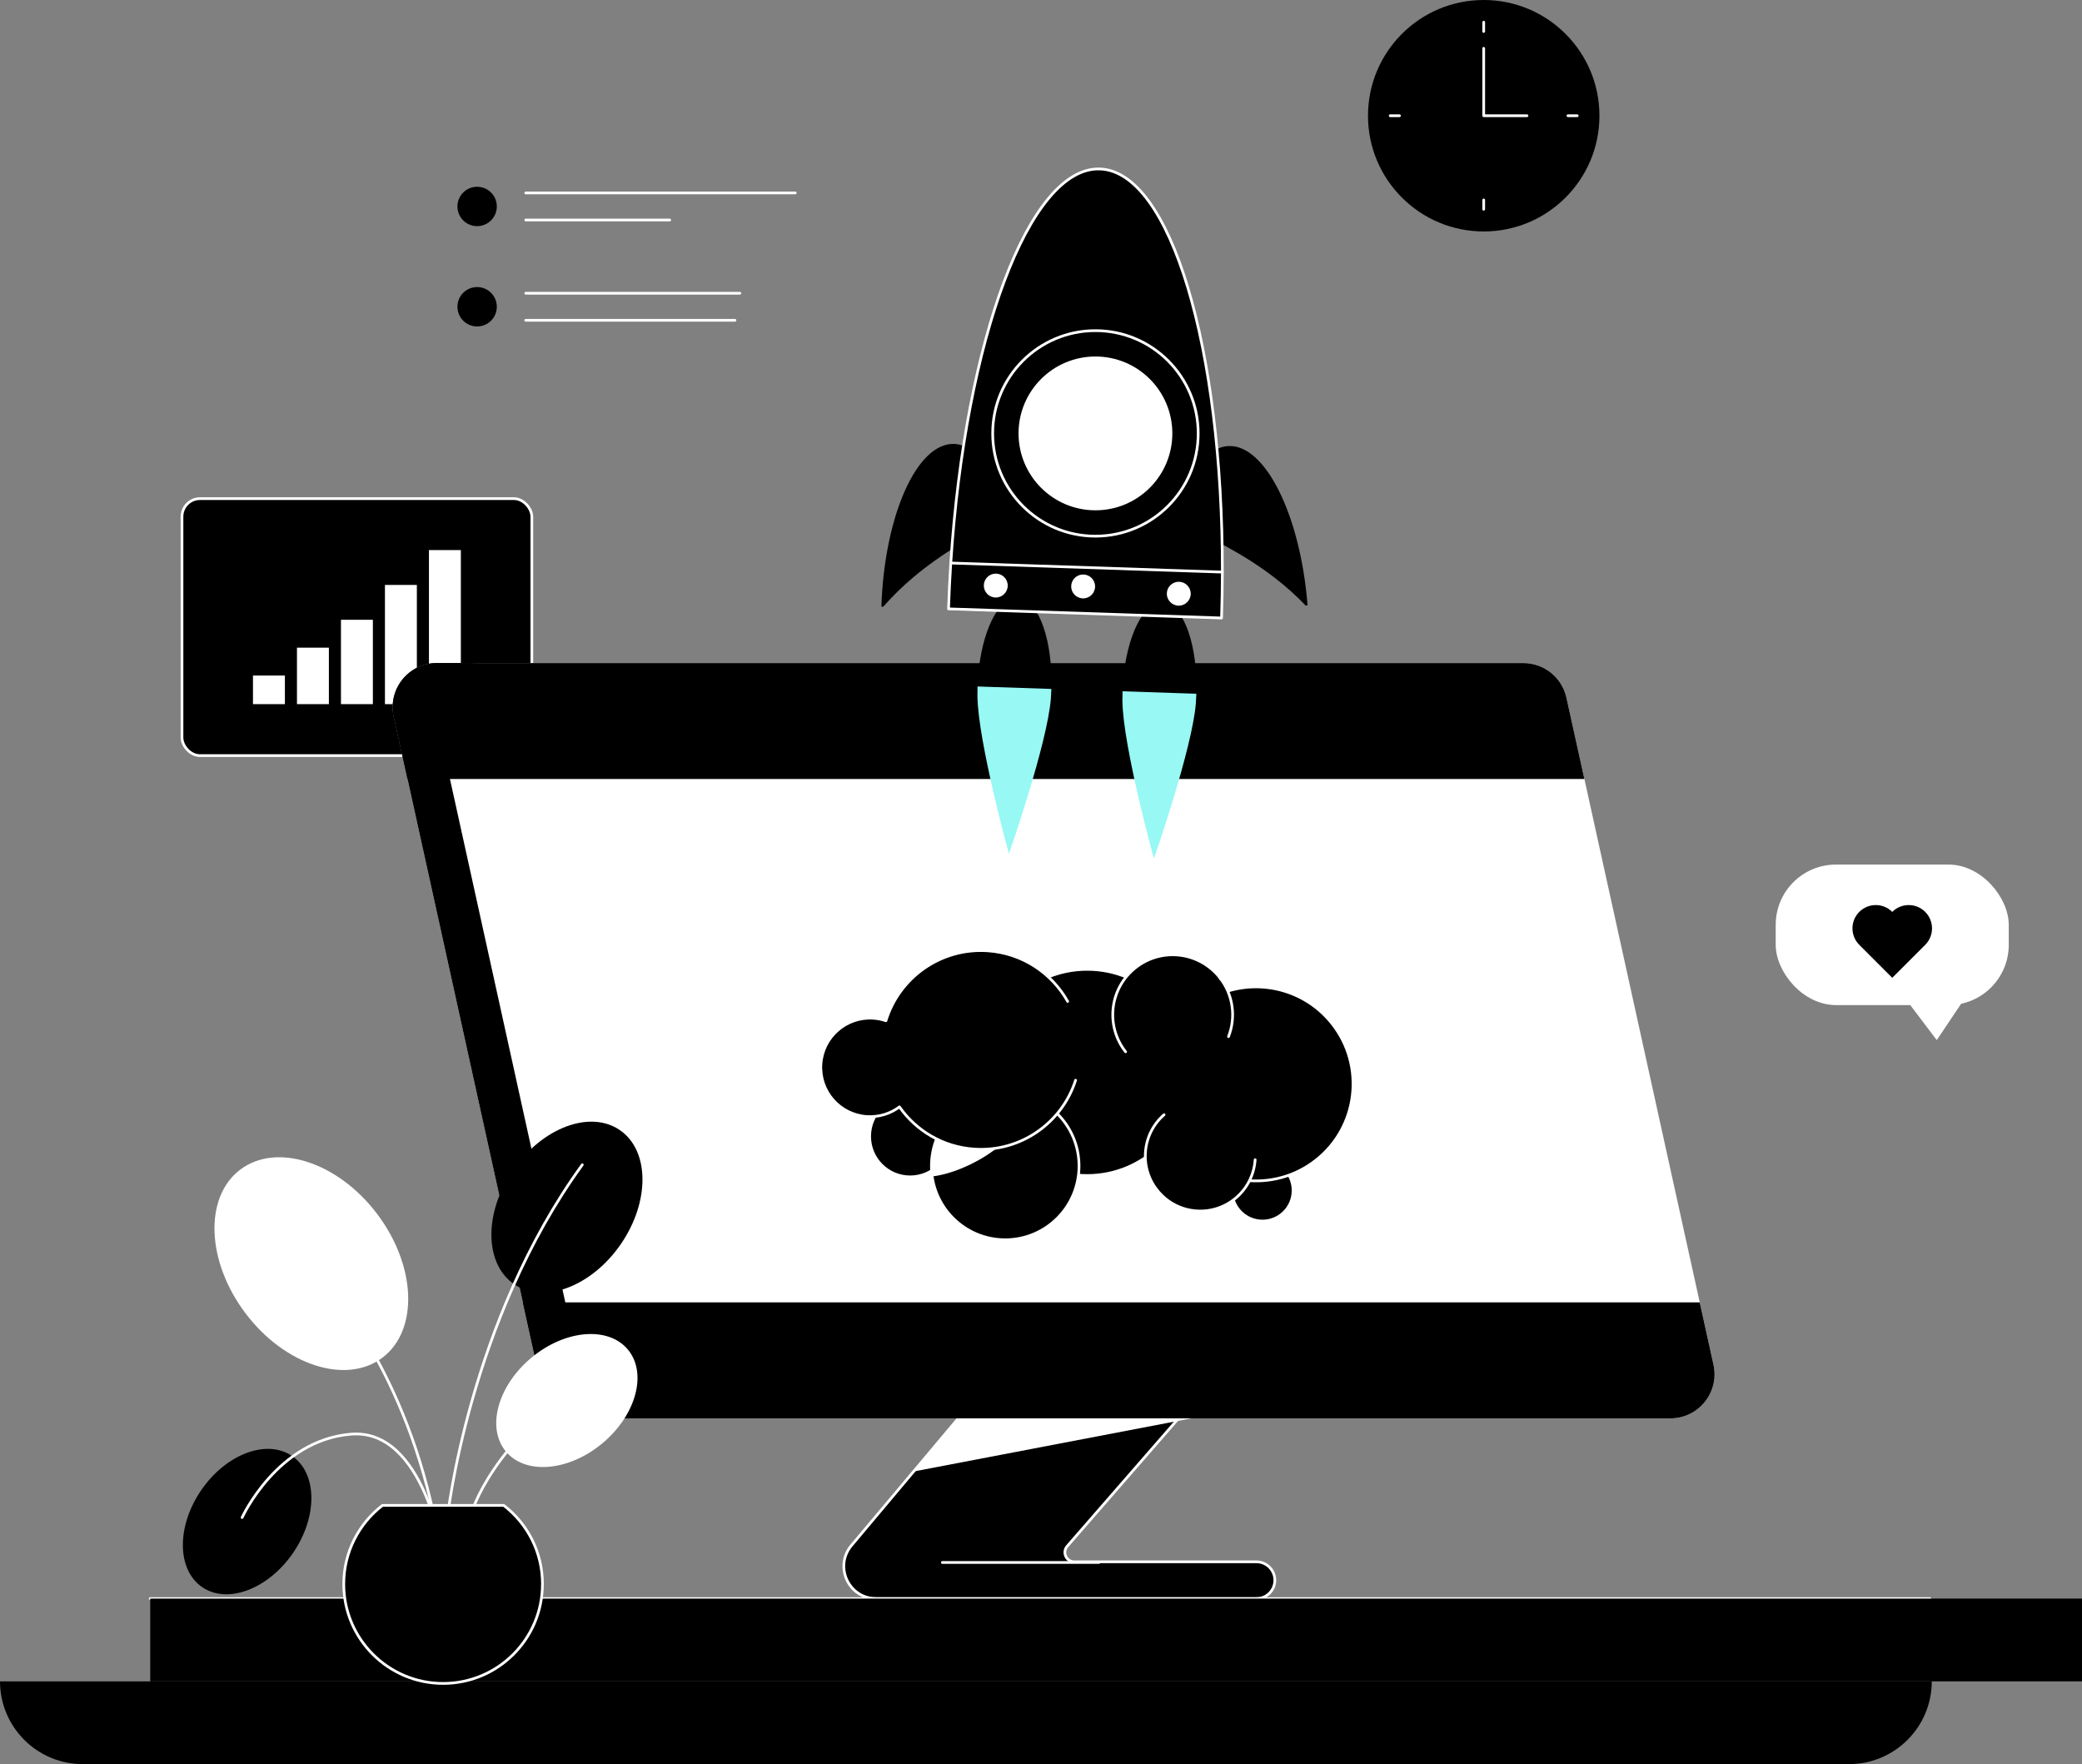 <svg xmlns="http://www.w3.org/2000/svg" id="Layer_1" viewBox="149.25 248.65 1301.5 1102.7"><rect x="149.25" y="248.65" width="1301.5" height="1102.7" fill="#808080" stroke="none"/><defs><style>.cls-1,.cls-2{fill:none;}.cls-3{fill:#000000;}.cls-4{fill:#FFFFFF;}.cls-5,.cls-6{fill:#000000;}.cls-7{fill:#97F8F4;}.cls-8{fill:#000000;}.cls-9{fill:#FFFFFF;}.cls-10{fill:#000000;}.cls-6,.cls-2{stroke:#FFFFFF;stroke-linecap:round;stroke-linejoin:round;stroke-width:1.70px;}</style></defs><g><rect class="cls-6" x="263.01" y="560.33" width="218.7" height="160.64" rx="11.28" ry="11.28"></rect><g id="Chart"><g><rect class="cls-9" x="417.39" y="592.49" width="19.95" height="96.31"></rect><rect class="cls-9" x="389.89" y="614.28" width="19.95" height="74.52"></rect><rect class="cls-9" x="362.39" y="636.06" width="19.95" height="52.73"></rect><rect class="cls-9" x="334.89" y="653.49" width="19.95" height="35.3"></rect><rect class="cls-9" x="307.39" y="670.92" width="19.95" height="17.87"></rect></g></g></g><g><g><circle class="cls-10" cx="447.51" cy="377.7" r="12.31"></circle><g><line class="cls-2" x1="477.9" y1="369.24" x2="646.38" y2="369.24"></line><line class="cls-2" x1="477.9" y1="386.16" x2="567.91" y2="386.16"></line></g></g><g><circle class="cls-10" cx="447.51" cy="440.4" r="12.31"></circle><g><line class="cls-2" x1="477.9" y1="431.94" x2="611.77" y2="431.94"></line><line class="cls-2" x1="477.9" y1="448.86" x2="608.69" y2="448.86"></line></g></g></g><g><path class="cls-6" d="m830.44,1037.47h140.62s-154.66,177.66-154.66,177.66c-3.32,3.82-.61,9.78,4.45,9.78h113.84c6.35,0,11.49,5.14,11.49,11.49h0c0,6.35-5.14,11.49-11.49,11.49h-237.7c-17.18,0-26.53-20.07-15.47-33.22l148.93-177.2Z"></path><g><path class="cls-4" d="m395.39,696.62l8.61,38.98,72.11,327.14,11.23,50.86c2.79,12.6,13.98,21.63,26.93,21.63h679.25c17.6,0,30.68-16.32,26.89-33.51l-8.61-38.98-72.11-327.14-11.23-50.86c-2.79-12.64-13.98-21.63-26.93-21.63H422.28c-17.6,0-30.68,16.29-26.89,33.51Z"></path><g><path class="cls-10" d="m395.39,696.62l8.61,38.98h735.69s-11.23-50.86-11.23-50.86c-2.79-12.64-13.98-21.63-26.93-21.63H422.28c-17.6,0-30.68,16.29-26.89,33.51Z"></path><path class="cls-10" d="m476.1,1062.74l11.23,50.86c2.79,12.6,13.98,21.63,26.93,21.63h679.25c17.6,0,30.68-16.32,26.89-33.51l-8.61-38.98H476.1Z"></path></g><path class="cls-10" d="m395.39,696.62l8.61,38.99,72.11,327.14,11.23,50.86c2.77,12.59,13.98,21.63,26.91,21.63h26.54c-12.97,0-24.14-9.04-26.94-21.63l-11.21-50.86-72.11-327.14-8.61-38.99c-3.81-17.21,9.27-33.5,26.89-33.5h-26.54c-17.59,0-30.67,16.29-26.89,33.5Z"></path></g><polyline class="cls-4" points="894.05 1135.22 720.37 1168.44 748.28 1135.23"></polyline><line class="cls-6" x1="738.35" y1="1225.31" x2="836.25" y2="1225.31"></line></g><g id="watch"><g><circle class="cls-3" cx="1076.75" cy="320.99" r="72.34"></circle><circle class="cls-5" cx="1076.75" cy="320.99" r="58.46"></circle><polyline class="cls-2" points="1076.75 278.86 1076.75 320.99 1103.79 320.99"></polyline><line class="cls-2" x1="1076.75" y1="262.53" x2="1076.75" y2="268.33"></line><line class="cls-2" x1="1018.29" y1="320.99" x2="1024.09" y2="320.99"></line><line class="cls-2" x1="1076.75" y1="379.44" x2="1076.75" y2="373.64"></line><line class="cls-2" x1="1135.2" y1="320.99" x2="1129.41" y2="320.99"></line></g></g><line class="cls-2" x1="243.16" y1="1247.89" x2="1355.63" y2="1247.89"></line><g><g><rect class="cls-9" x="1259.28" y="789.07" width="145.68" height="87.83" rx="37.66" ry="37.66"></rect><polygon class="cls-9" points="1359.95 898.8 1335.81 866.87 1378.17 871.65 1359.95 898.8"></polygon></g><path class="cls-5" d="m1352.73,818.65c-5.69-5.69-14.91-5.69-20.6,0-2.85-2.85-6.57-4.27-10.3-4.27s-7.45,1.42-10.3,4.27c-5.69,5.69-5.69,14.91,0,20.6l20.6,20.6,20.6-20.6c2.85-2.85,4.26-6.57,4.26-10.3s-1.42-7.45-4.26-10.3Z"></path></g><g id="Artwork_1147"><g><g><path class="cls-8" d="m806.48,679.3l-46.15-1.54c.07-1.96.17-3.9.31-5.81,2.14-28.35,12.7-50.17,24.64-49.78,11.94.4,21.02,22.87,21.27,51.31.02,1.92,0,3.86-.07,5.82Z"></path><path class="cls-7" d="m806.48,679.29l-46.15-1.54c-.07,1.96-.09,3.9-.07,5.82.25,28.43,19.69,98.77,19.69,98.77,0,0,24.09-68.88,26.23-97.23.14-1.91.25-3.85.31-5.81Z"></path><g><path class="cls-8" d="m745.65,526.14c3.25.1,6.38,1.12,9.36,2.94,10.34,6.3,18.84,22.27,23.98,43.82-20.99,10.1-41.08,21.71-58.48,36.32-6.81,5.72-13.23,11.92-19.1,18.66l-1.19-.05c1.89-56.94,22.24-102.48,45.44-101.7Z"></path><path class="cls-1" d="m795.66,565.21c-5.59,2.47-11.16,5.02-16.68,7.68-20.99,10.1-41.08,21.71-58.48,36.32-6.81,5.72-13.23,11.92-19.1,18.66"></path></g><g><path class="cls-8" d="m916.68,527.49c-3.25.25-6.32,1.4-9.22,3.36-10.05,6.75-17.83,23.09-21.99,44.85,21.42,9.15,42.01,19.85,60.05,33.67,7.06,5.41,13.75,11.31,19.92,17.79l1.19-.1c-4.44-56.8-26.81-101.38-49.95-99.56Z"></path><path class="cls-1" d="m868.47,568.76c5.7,2.22,11.38,4.52,17,6.93,21.42,9.15,42.01,19.85,60.05,33.67,7.06,5.41,13.75,11.31,19.92,17.79"></path></g><path class="cls-8" d="m897.12,682.32l-46.15-1.54c.07-1.96.17-3.9.31-5.81,2.14-28.35,12.7-50.17,24.64-49.78,11.94.4,21.02,22.87,21.27,51.31.02,1.92,0,3.86-.07,5.82Z"></path><path class="cls-6" d="m912.86,634.94l-170.66-5.7c.32-9.68.79-19.24,1.4-28.66,9.08-139.83,49.05-247.8,93.2-246.32,44.15,1.47,76.83,111.87,76.57,251.99-.02,9.44-.19,19-.51,28.69Z"></path><line class="cls-2" x1="743.6" y1="600.58" x2="913.37" y2="606.25"></line><path class="cls-7" d="m897.11,682.29l-46.15-1.54c-.07,1.96-.09,3.9-.07,5.82.25,28.43,19.69,98.77,19.69,98.77,0,0,24.09-68.88,26.23-97.23.14-1.91.25-3.85.31-5.81Z"></path></g><circle class="cls-6" cx="834.03" cy="519.56" r="64.23"></circle><circle class="cls-4" cx="834.03" cy="519.56" r="48.07"></circle><g><circle class="cls-4" cx="886.12" cy="619.76" r="7.47"></circle><circle class="cls-4" cx="771.73" cy="614.67" r="7.47"></circle><circle class="cls-4" cx="826.34" cy="615.22" r="7.47"></circle></g></g></g><g><circle class="cls-6" cx="828.87" cy="919" r="64.44"></circle><g><circle class="cls-6" cx="938.45" cy="992.77" r="19.13"></circle><g><path class="cls-6" d="m886.75,963.66c20.71,26.32,58.84,30.87,85.16,10.16,26.32-20.71,30.87-58.84,10.16-85.16-15.91-20.22-42.1-27.58-65.32-20.52-1.26-2.93-2.91-5.74-4.98-8.37-12.8-16.26-36.35-19.07-52.61-6.28-16.26,12.79-19.07,36.35-6.28,52.61"></path><path class="cls-6" d="m911.77,859.78c8.52,10.82,10.12,24.88,5.44,36.84"></path></g><path class="cls-6" d="m933.86,973.55c-1.26,18.94-17.63,33.27-36.57,32.01-18.94-1.26-33.27-17.63-32.01-36.57.63-9.47,5.03-17.78,11.65-23.57"></path></g><g><circle class="cls-6" cx="718.2" cy="958.96" r="25.32"></circle><circle class="cls-6" cx="777.64" cy="977.47" r="46.13"></circle><path class="cls-4" d="m794.07,934.36c-4.19-1.59-8.68-2.61-13.38-2.92-25.42-1.69-47.4,17.55-49.09,42.97-.22,3.28-.08,6.5.36,9.62,22.85-2.82,57.58-22.93,62.1-49.68Z"></path><path class="cls-6" d="m816.67,874.61c-9.93-17.71-28.33-30.21-50.11-31.65-29.33-1.95-55.24,16.8-63.5,43.73-2.49-.84-5.12-1.38-7.87-1.57-16.97-1.13-31.64,11.72-32.77,28.68-1.13,16.97,11.72,31.64,28.68,32.77,7.61.51,14.75-1.8,20.42-6.03,10.42,14.89,27.24,25.1,46.79,26.39,29.09,1.93,54.83-16.48,63.31-43.06"></path></g></g><rect class="cls-8" x="243.16" y="1247.89" width="1207.59" height="51.73"></rect><path class="cls-10" d="m149.25,1299.62h1207.59c0,28.55-23.18,51.73-51.73,51.73H200.98c-28.55,0-51.73-23.18-51.73-51.73h0Z"></path><g id="flowers"><g><ellipse class="cls-8" cx="503.64" cy="1003.28" rx="58.41" ry="40.86" transform="translate(-608.36 849.41) rotate(-55.47)"></ellipse><ellipse class="cls-9" cx="343.86" cy="1038.53" rx="51.55" ry="73.69" transform="translate(-556.94 417.78) rotate(-37.11)"></ellipse><ellipse class="cls-3" cx="303.7" cy="1199.84" rx="49.69" ry="34.76" transform="translate(-856.88 769.83) rotate(-55.47)"></ellipse><ellipse class="cls-9" cx="503.64" cy="1124.03" rx="49.69" ry="34.76" transform="translate(-604.24 585.79) rotate(-39.95)"></ellipse><path class="cls-2" d="m428.94,1197.22s13.39-122.86,84.31-220.49"></path><path class="cls-2" d="m354.35,1053.51s49.36,52.11,68.01,151.93"></path><path class="cls-2" d="m300.6,1197.22s21.94-48.27,68.01-52.11c46.07-3.84,57.63,76.24,57.63,76.24"></path><path class="cls-2" d="m443.2,1197.22s7.68-37.3,65.82-82.82"></path><path class="cls-6" d="m488.34,1238.81c0,34.31-27.81,62.11-62.09,62.11s-62.11-27.81-62.11-62.11c0-20.04,9.49-37.86,24.22-49.19h75.78c14.73,11.34,24.22,29.15,24.22,49.19Z"></path></g></g></svg>